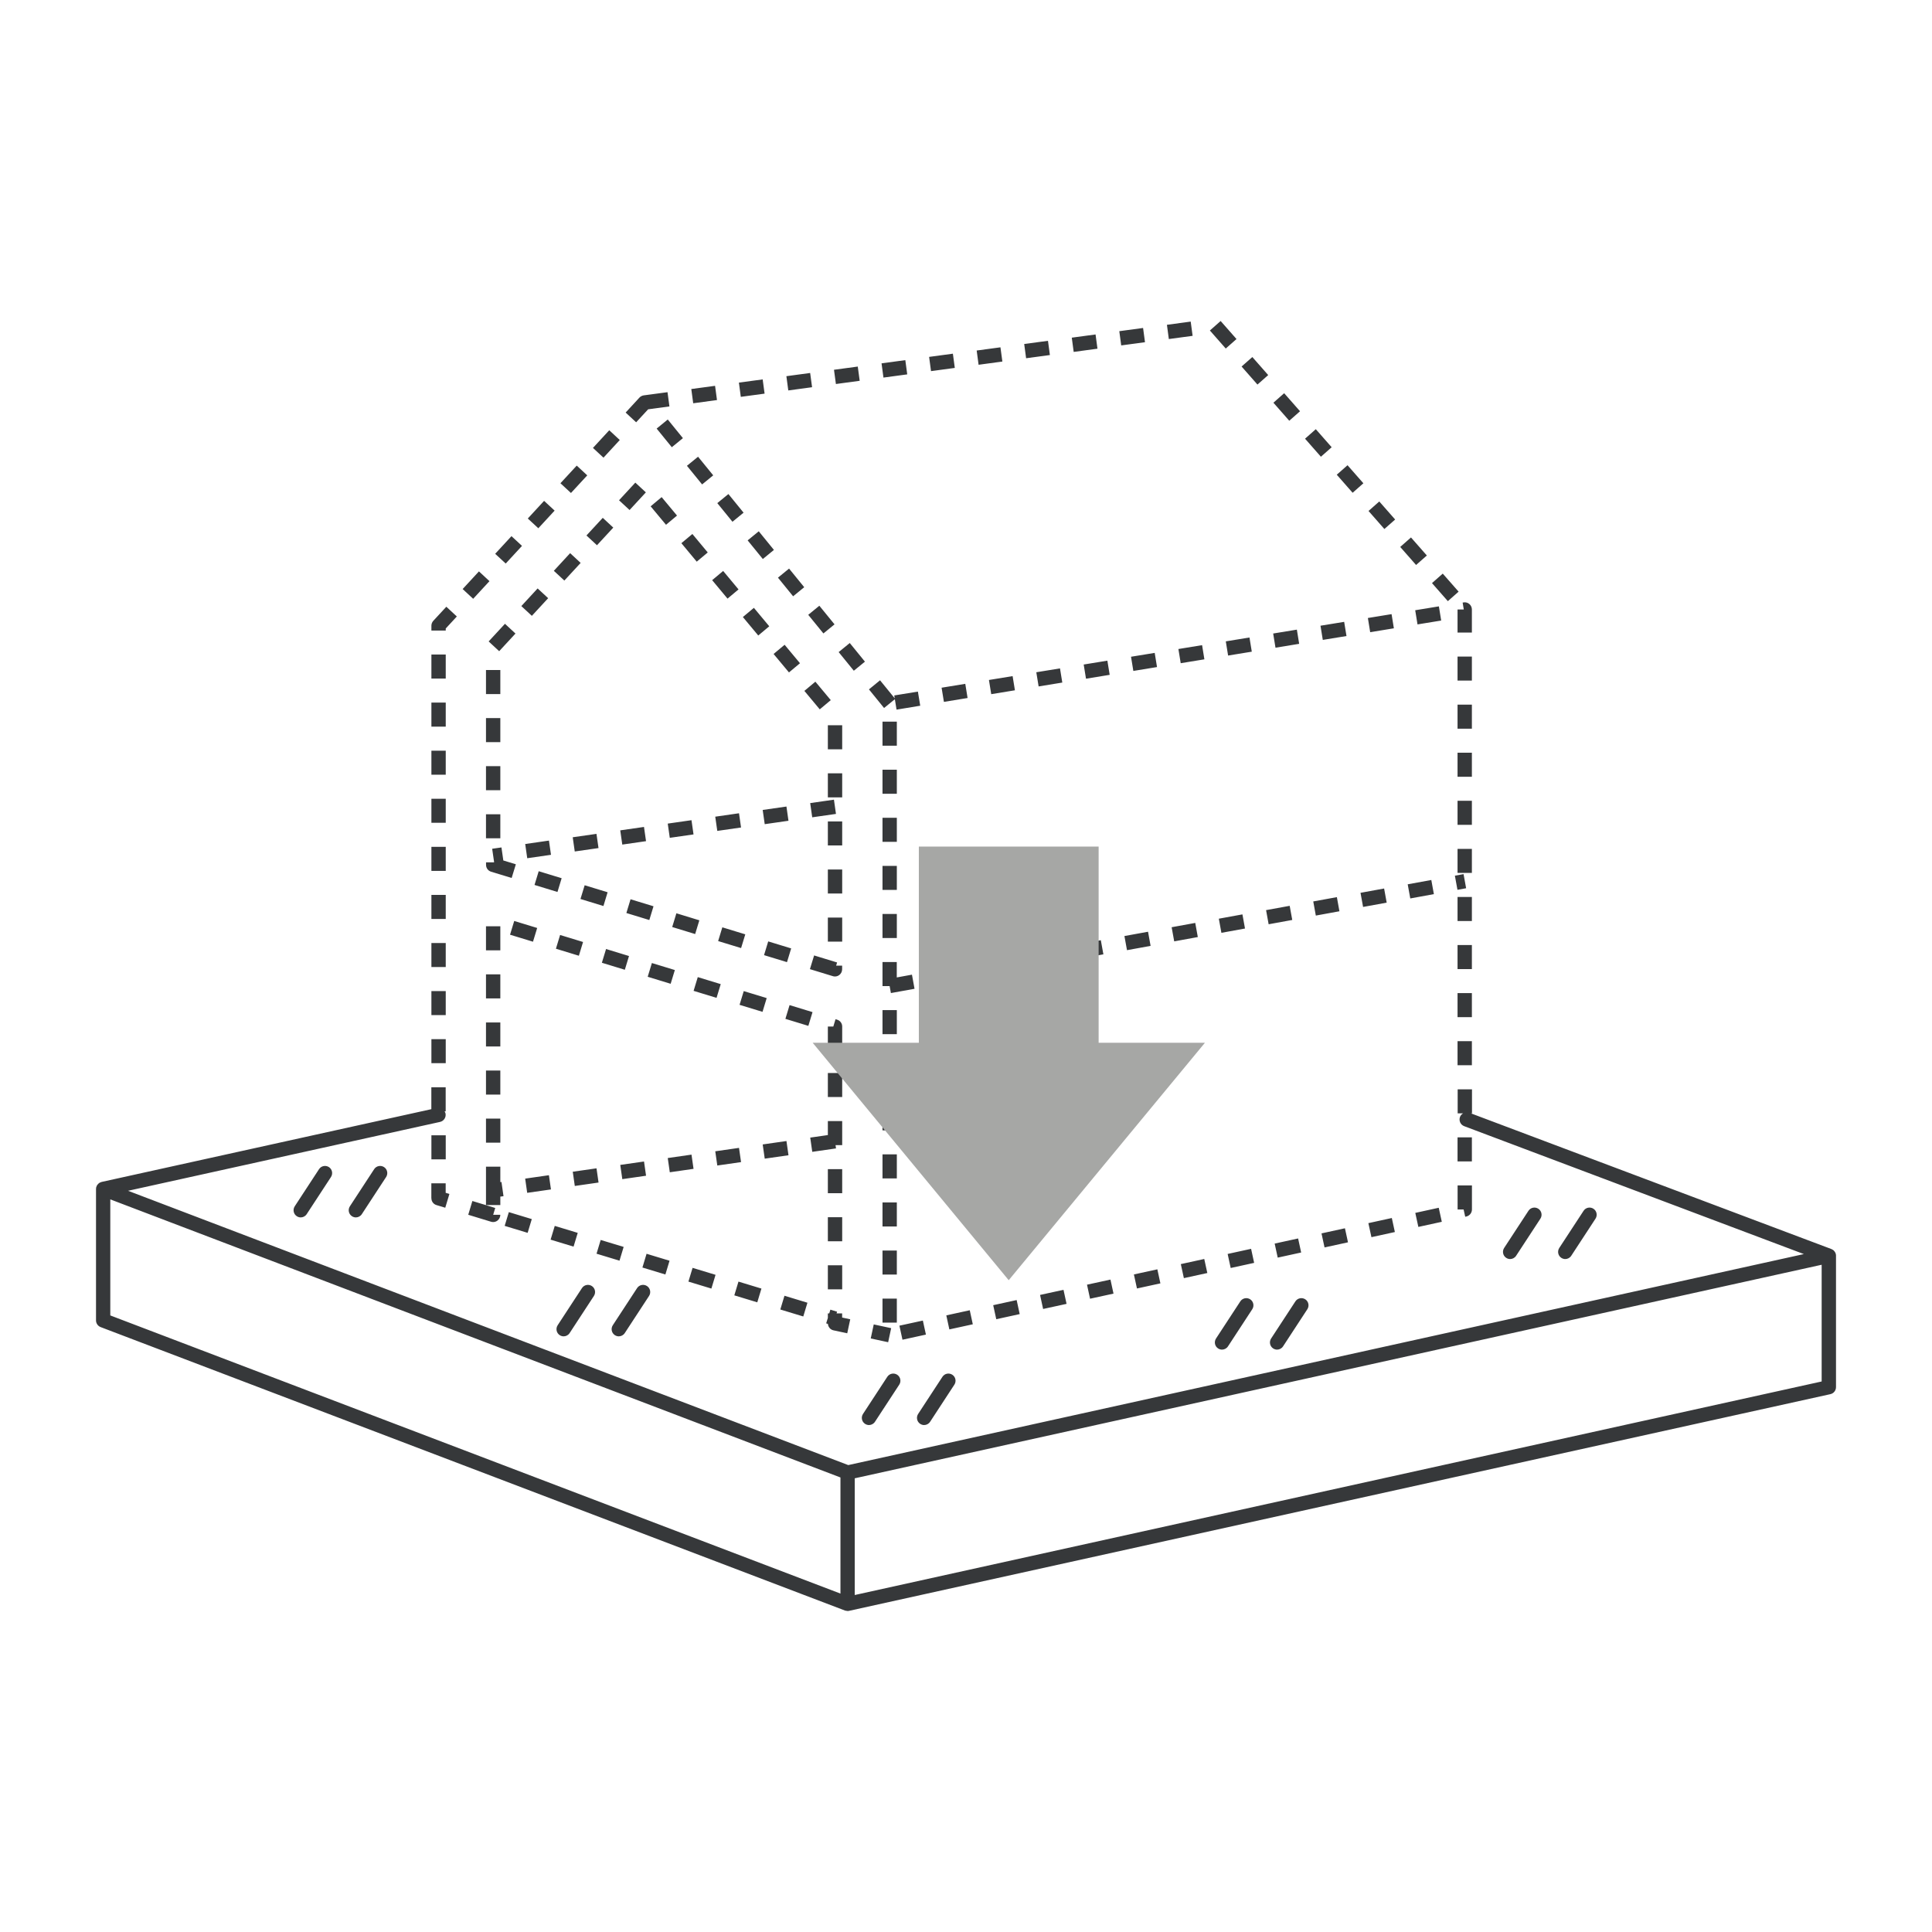 <svg width="161" height="161" viewBox="0 0 161 161" fill="none" xmlns="http://www.w3.org/2000/svg">
<path fill-rule="evenodd" clip-rule="evenodd" d="M101.72 26.75L100.824 27.541L102.146 29.045L103.042 28.253L101.72 26.75ZM95.257 27.331L93.275 27.598L93.434 28.784L95.416 28.517L95.257 27.331ZM106.118 33.559L107.014 32.768L108.336 34.271L107.439 35.062L106.118 33.559ZM121.462 52.715V50.792H121.467H121.982L121.887 50.216L121.967 50.201C122.137 50.171 122.312 50.221 122.447 50.336C122.582 50.451 122.657 50.616 122.657 50.792V52.715H121.462ZM119.907 50.53L117.934 50.853L118.126 52.034L120.099 51.712L119.907 50.53ZM113.99 51.5L115.964 51.178L116.156 52.359L114.182 52.682L113.99 51.5ZM106.098 52.793L108.072 52.47L108.264 53.652L106.291 53.975L106.098 52.793ZM102.15 53.447L104.123 53.124L104.316 54.306L102.342 54.629L102.15 53.447ZM73.542 84.177H74.736V86.18H73.542V84.177ZM73.542 88.184H74.736V90.187H73.542V88.184ZM153 104.626V104.636V104.641V115.594C153 115.875 152.805 116.12 152.53 116.18L70.763 134.235C70.718 134.25 70.678 134.25 70.633 134.25C70.623 134.25 70.613 134.248 70.603 134.245C70.593 134.243 70.583 134.24 70.573 134.24C70.528 134.235 70.483 134.23 70.438 134.215H70.423L8.386 110.591C8.141 110.496 7.986 110.255 8.001 109.995V109.98V99.077C8.001 99.07 8.001 99.065 8.002 99.059L8.004 99.049C8.005 99.04 8.006 99.032 8.006 99.022C8.006 98.997 8.011 98.967 8.016 98.942C8.031 98.891 8.051 98.841 8.076 98.791C8.091 98.766 8.106 98.746 8.126 98.721C8.146 98.691 8.176 98.661 8.206 98.636C8.231 98.611 8.251 98.591 8.281 98.576C8.326 98.546 8.376 98.526 8.426 98.511C8.436 98.506 8.461 98.496 8.461 98.496L35.945 92.431V90.608H37.14V92.611H37.05L37.059 92.628C37.086 92.677 37.111 92.723 37.125 92.781C37.195 93.102 36.99 93.422 36.67 93.493L10.67 99.232L70.688 122.09L150.321 104.506L122.017 93.848C121.707 93.733 121.552 93.387 121.667 93.077C121.717 92.947 121.812 92.847 121.922 92.781H121.472V90.778H122.666V92.781H122.581L152.625 104.09L152.635 104.1C152.685 104.12 152.74 104.15 152.785 104.185L152.81 104.21C152.811 104.211 152.813 104.212 152.814 104.212L152.817 104.215C152.818 104.216 152.82 104.218 152.821 104.219L152.826 104.225L152.828 104.228L152.83 104.23L152.835 104.235C152.88 104.285 152.92 104.34 152.95 104.401C152.955 104.406 152.955 104.411 152.955 104.416C152.98 104.476 153 104.541 153 104.606V104.626ZM70.038 123.122L9.191 99.948V109.619L70.038 132.798V123.122ZM71.228 132.918L151.805 115.123V105.397L71.228 123.192V132.918ZM76.905 110.047L74.951 110.473L75.206 111.643L77.16 111.216L76.905 110.047ZM74.736 100.204H73.542V102.207H74.736V100.204ZM73.542 96.197H74.736V98.2H73.542V96.197ZM74.736 92.19H73.542V94.194H74.736V92.19ZM98.402 105.342L100.355 104.915L100.61 106.085L98.656 106.511L98.402 105.342ZM74.736 104.21H73.542V106.214H74.736V104.21ZM78.859 109.614L80.813 109.187L81.067 110.357L79.113 110.784L78.859 109.614ZM96.446 105.777L94.492 106.203L94.747 107.373L96.7 106.947L96.446 105.777ZM84.721 108.338L82.767 108.765L83.022 109.934L84.975 109.508L84.721 108.338ZM90.584 107.057L92.538 106.631L92.792 107.801L90.838 108.227L90.584 107.057ZM88.625 107.485L86.672 107.911L86.926 109.081L88.88 108.655L88.625 107.485ZM82.411 56.665L84.384 56.343L84.577 57.524L82.603 57.847L82.411 56.665ZM92.281 55.055L90.308 55.377L90.5 56.559L92.474 56.236L92.281 55.055ZM94.252 54.729L96.225 54.407L96.418 55.588L94.445 55.911L94.252 54.729ZM88.333 55.699L86.359 56.021L86.552 57.203L88.525 56.88L88.333 55.699ZM100.174 53.763L98.2 54.085L98.393 55.267L100.366 54.944L100.174 53.763ZM102.304 104.496L104.258 104.069L104.512 105.239L102.558 105.666L102.304 104.496ZM80.44 56.986L78.466 57.309L78.659 58.49L80.632 58.167L80.44 56.986ZM73.542 76.164H74.736V78.167H73.542V76.164ZM73.542 82.174H74.136L74.242 82.755L76.211 82.399L75.996 81.222L74.731 81.453V80.17H73.542V82.174ZM73.542 108.217H74.736V110.22H73.542V108.217ZM74.736 72.157H73.542V74.16H74.736V72.157ZM73.542 68.15H74.736V70.154H73.542V68.15ZM74.736 64.144H73.542V66.147H74.736V64.144ZM73.542 60.137H74.736V62.141H73.542V60.137ZM121.467 100.79H121.967L122.102 101.396L122.192 101.376C122.467 101.315 122.662 101.07 122.662 100.79V98.786H121.467V100.79ZM121.462 82.76H122.657V84.763H121.462V82.76ZM122.657 86.766H121.462V88.77H122.657V86.766ZM121.462 94.78H122.657V96.783H121.462V94.78ZM115.985 101.501L114.031 101.928L114.286 103.097L116.239 102.67L115.985 101.501ZM117.941 101.074L119.895 100.647L120.15 101.817L118.196 102.243L117.941 101.074ZM122.657 66.733H121.462V68.737H122.657V66.733ZM121.462 70.74H122.657V72.743H121.462V70.74ZM122.657 74.746H121.462V76.75H122.657V74.746ZM121.462 78.753H122.657V80.756H121.462V78.753ZM122.657 54.713H121.462V56.717H122.657V54.713ZM121.462 62.727H122.657V64.73H121.462V62.727ZM122.657 58.72H121.462V60.723H122.657V58.72ZM112.078 102.356L110.125 102.783L110.379 103.953L112.333 103.526L112.078 102.356ZM110.041 52.143L112.014 51.821L112.207 53.003L110.233 53.325L110.041 52.143ZM108.176 103.205L106.222 103.632L106.477 104.802L108.43 104.375L108.176 103.205ZM61.575 31.884L63.556 31.617L63.716 32.803L61.734 33.071L61.575 31.884ZM120.229 47.801L119.333 48.592L120.654 50.096L121.551 49.304L120.229 47.801ZM73.462 30.279L75.443 30.011L75.603 31.198L73.621 31.465L73.462 30.279ZM59.589 32.152L57.608 32.419L57.767 33.606L59.749 33.338L59.589 32.152ZM108.754 36.558L109.65 35.766L110.972 37.27L110.076 38.061L108.754 36.558ZM97.244 27.067L99.225 26.799L99.385 27.986L97.403 28.254L97.244 27.067ZM87.331 28.4L85.35 28.667L85.509 29.854L87.491 29.587L87.331 28.4ZM77.426 29.741L79.407 29.474L79.567 30.66L77.585 30.927L77.426 29.741ZM67.513 31.081L65.532 31.349L65.691 32.536L67.673 32.268L67.513 31.081ZM111.397 39.56L112.294 38.769L113.615 40.273L112.719 41.064L111.397 39.56ZM83.371 28.943L81.39 29.21L81.549 30.397L83.531 30.129L83.371 28.943ZM69.499 30.814L71.481 30.547L71.641 31.733L69.659 32.001L69.499 30.814ZM117.582 44.788L116.686 45.579L118.007 47.082L118.904 46.291L117.582 44.788ZM89.315 28.139L91.296 27.871L91.456 29.058L89.474 29.326L89.315 28.139ZM114.94 41.789L114.044 42.581L115.365 44.084L116.262 43.293L114.94 41.789ZM103.466 30.544L104.362 29.753L105.684 31.256L104.788 32.047L103.466 30.544ZM65.372 107.979L65.026 109.125L66.94 109.706L67.286 108.56L65.372 107.979ZM57.368 106.8L57.715 105.654L59.629 106.235L59.282 107.381L57.368 106.8ZM53.881 104.481L53.535 105.627L55.449 106.207L55.795 105.061L53.881 104.481ZM59.605 95.941L61.584 95.657L61.754 96.842L59.775 97.126L59.605 95.941ZM61.539 106.8L61.193 107.946L63.107 108.527L63.453 107.381L61.539 106.8ZM63.558 95.37L65.538 95.085L65.707 96.271L63.728 96.555L63.558 95.37ZM57.625 96.219L55.646 96.504L55.816 97.689L57.795 97.404L57.625 96.219ZM43.764 98.218L45.743 97.934L45.913 99.12L43.933 99.403L43.764 98.218ZM42.403 101.01L42.056 102.156L43.97 102.737L44.316 101.591L42.403 101.01ZM45.883 103.304L46.23 102.158L48.144 102.739L47.797 103.885L45.883 103.304ZM41.694 99.718L41.959 99.683L41.789 98.496L41.694 98.511V97.224H40.499V99.202V99.227V100.419H41.694V99.718ZM51.689 97.076L53.668 96.792L53.838 97.977L51.859 98.262L51.689 97.076ZM69.668 95.701L69.628 95.426H70.183V93.422H68.988V94.589L67.519 94.8L67.689 95.987L69.668 95.701ZM47.73 97.644L49.709 97.36L49.879 98.545L47.9 98.83L47.73 97.644ZM50.057 103.329L49.711 104.475L51.625 105.056L51.971 103.91L50.057 103.329ZM105.506 75.844L107.474 75.485L107.688 76.663L105.72 77.022L105.506 75.844ZM121.963 72.842L121.24 72.974L121.455 74.151L122.177 74.02L121.963 72.842ZM113.376 74.401L115.343 74.042L115.557 75.22L113.59 75.579L113.376 74.401ZM99.604 76.91L97.637 77.269L97.851 78.447L99.818 78.088L99.604 76.91ZM85.836 79.423L87.803 79.064L88.017 80.242L86.05 80.601L85.836 79.423ZM111.406 74.761L109.438 75.12L109.652 76.298L111.619 75.939L111.406 74.761ZM101.569 76.558L103.536 76.199L103.75 77.377L101.783 77.735L101.569 76.558ZM91.735 78.35L89.768 78.708L89.982 79.886L91.949 79.528L91.735 78.35ZM77.964 80.861L79.931 80.502L80.145 81.68L78.177 82.039L77.964 80.861ZM95.67 77.645L93.702 78.003L93.916 79.181L95.883 78.823L95.67 77.645ZM81.903 80.143L83.87 79.784L84.085 80.962L82.117 81.32L81.903 80.143ZM119.276 73.333L117.309 73.692L117.523 74.87L119.49 74.511L119.276 73.333ZM67.516 66.924L69.495 66.64L69.664 67.826L67.685 68.109L67.516 66.924ZM61.584 67.772L59.604 68.057L59.774 69.242L61.753 68.958L61.584 67.772ZM63.557 67.496L65.537 67.212L65.706 68.397L63.727 68.681L63.557 67.496ZM45.746 70.049L43.767 70.334L43.937 71.519L45.916 71.234L45.746 70.049ZM55.645 68.633L57.624 68.349L57.794 69.535L55.815 69.819L55.645 68.633ZM53.666 68.912L51.687 69.196L51.857 70.382L53.836 70.097L53.666 68.912ZM47.727 69.772L49.706 69.488L49.876 70.673L47.896 70.957L47.727 69.772ZM41.694 67.855H40.499V69.858H41.694V67.855ZM42.503 77.892L42.852 76.747L44.765 77.331L44.416 78.476L42.503 77.892ZM41.694 63.848H40.499V65.852H41.694V63.848ZM46.327 79.06L46.675 77.915L48.588 78.499L48.239 79.645L46.327 79.06ZM50.23 43.153L48.871 44.623L49.748 45.437L51.107 43.967L50.23 43.153ZM46.153 47.568L47.511 46.096L48.388 46.909L47.03 48.38L46.153 47.568ZM44.802 49.036L43.445 50.507L44.322 51.32L45.68 49.849L44.802 49.036ZM48.373 74.916L48.722 73.771L50.634 74.355L50.286 75.501L48.373 74.916ZM44.892 72.601L44.543 73.746L46.456 74.331L46.804 73.185L44.892 72.601ZM50.156 80.23L50.505 79.085L52.417 79.669L52.069 80.814L50.156 80.23ZM70.183 60.438H68.988V62.441H70.183V60.438ZM68.988 68.451H70.183V70.454H68.988V68.451ZM70.183 72.458H68.988V74.461H70.183V72.458ZM68.988 64.444H70.183V66.448H68.988V64.444ZM70.183 76.464H68.988V78.468H70.183V76.464ZM69.758 84.973C70.013 85.049 70.183 85.279 70.183 85.544V87.412H68.988V85.544H69.443L69.628 84.933L69.758 84.973ZM67.948 56.807L67.031 57.574L68.313 59.112L69.23 58.345L67.948 56.807ZM68.988 89.416H70.183V91.419H68.988V89.416ZM70.183 80.471H70.178V80.466L70.183 80.471ZM70.178 80.471H69.678L69.758 80.206L67.843 79.62L67.493 80.762L69.408 81.348C69.463 81.368 69.523 81.373 69.583 81.373C69.708 81.373 69.833 81.333 69.938 81.253C70.088 81.142 70.178 80.962 70.178 80.772V80.471ZM64.83 48.138L65.756 47.382L67.019 48.934L66.093 49.691L64.83 48.138ZM41.694 59.842H40.499V61.845H41.694V59.842ZM41.944 71.706L42.983 72.022H42.988L42.638 73.164L40.929 72.643C40.674 72.568 40.504 72.337 40.504 72.072V71.862H41.164L41.174 71.832L41.014 70.73L41.788 70.62L41.944 71.706ZM42.08 51.983L40.721 53.453L41.598 54.266L42.957 52.796L42.08 51.983ZM40.499 77.191H41.694V79.194H40.499V77.191ZM41.694 55.835H40.499V57.838H41.694V55.835ZM40.499 89.21H41.694V91.214H40.499V89.21ZM41.694 93.217H40.499V95.22H41.694V93.217ZM40.499 85.204H41.694V87.207H40.499V85.204ZM41.694 81.197H40.499V83.201H41.694V81.197ZM67.353 51.235L68.279 50.478L69.544 52.03L68.618 52.787L67.353 51.235ZM37.145 86.596H35.95V88.599H37.145V86.596ZM35.95 94.609H37.145V96.613H35.95V94.609ZM35.95 99.853C35.95 100.119 36.12 100.349 36.375 100.424L37.105 100.644L37.45 99.498L37.14 99.402V98.611H35.945V99.848L35.95 99.853ZM37.145 52.545H36.985H35.95V52.139C35.95 51.989 36.01 51.843 36.11 51.733L37.195 50.561L38.07 51.373L37.145 52.374V52.545ZM37.145 82.589H35.95V84.593H37.145V82.589ZM35.95 70.57H37.145V72.573H35.95V70.57ZM39.912 47.616L38.554 49.087L39.431 49.9L40.789 48.429L39.912 47.616ZM35.95 66.563H37.145V68.566H35.95V66.563ZM37.145 74.576H35.95V76.579H37.145V74.576ZM35.95 78.583H37.145V80.586H35.95V78.583ZM65.798 83.759L65.45 84.904L67.362 85.488L67.711 84.343L65.798 83.759ZM70.603 111.107L69.458 110.861C69.198 110.806 69.013 110.586 68.993 110.325L68.848 110.28L68.988 109.825V109.449H69.103L69.198 109.138L69.758 109.309L69.713 109.449H70.178V109.795L70.853 109.94L70.603 111.107ZM70.814 53.585L69.888 54.341L71.152 55.894L72.078 55.138L70.814 53.585ZM68.988 97.429H70.183V99.432H68.988V97.429ZM72.812 110.368L72.561 111.538L74.013 111.851L74.264 110.68L72.812 110.368ZM39.02 101.231L39.365 100.083L41.269 100.665L41.099 101.231H41.694C41.694 101.421 41.604 101.601 41.454 101.717C41.349 101.797 41.224 101.837 41.094 101.837C41.034 101.837 40.979 101.827 40.924 101.812L39.02 101.231ZM74.572 58.269L74.712 59.136L76.686 58.81L76.491 57.633L74.522 57.954L74.561 58.194L73.337 56.691L72.412 57.448L73.672 59L74.572 58.269ZM35.95 62.556H37.145V64.559H35.95V62.556ZM61.979 82.591L61.63 83.736L63.543 84.32L63.891 83.175L61.979 82.591ZM68.988 101.436H70.183V103.439H68.988V101.436ZM70.183 105.442H68.988V107.446H70.183V105.442ZM43.983 43.209L45.341 41.738L46.219 42.551L44.861 44.022L43.983 43.209ZM60.263 47.58L59.346 48.347L60.627 49.885L61.544 49.118L60.263 47.58ZM59.845 78.422L60.194 77.277L62.107 77.861L61.758 79.006L59.845 78.422ZM62.824 50.653L61.906 51.42L63.188 52.959L64.105 52.191L62.824 50.653ZM57.8 82.571L58.148 81.426L60.061 82.01L59.712 83.155L57.8 82.571ZM64.018 78.45L63.67 79.595L65.582 80.179L65.931 79.034L64.018 78.45ZM54.22 42.193L55.137 41.426L56.418 42.964L55.501 43.731L54.22 42.193ZM52.546 74.939L52.198 76.084L54.11 76.669L54.459 75.523L52.546 74.939ZM56.781 45.266L57.698 44.499L58.979 46.038L58.062 46.805L56.781 45.266ZM56.366 76.107L56.017 77.252L57.93 77.837L58.278 76.692L56.366 76.107ZM53.975 81.398L54.324 80.253L56.237 80.837L55.888 81.982L53.975 81.398ZM65.384 53.731L64.466 54.498L65.748 56.036L66.665 55.269L65.384 53.731ZM55.786 33.869L54.017 34.109V34.104L53.012 35.191L52.137 34.38L53.287 33.132C53.382 33.032 53.512 32.967 53.647 32.947L55.626 32.682L55.786 33.869ZM63.23 44.274L62.304 45.031L63.568 46.584L64.494 45.827L63.23 44.274ZM49.413 37.326L50.771 35.855L51.648 36.668L50.29 38.139L49.413 37.326ZM52.944 40.218L51.586 41.689L52.464 42.502L53.822 41.031L52.944 40.218ZM35.95 54.543H37.145V56.546H35.95V54.543ZM42.623 44.679L41.265 46.15L42.143 46.962L43.5 45.491L42.623 44.679ZM46.703 40.27L48.061 38.8L48.938 39.613L47.58 41.083L46.703 40.27ZM37.145 58.55H35.95V60.553H37.145V58.55ZM59.775 41.927L60.701 41.17L61.965 42.723L61.039 43.48L59.775 41.927ZM58.171 38.06L57.245 38.816L58.509 40.369L59.435 39.612L58.171 38.06ZM54.721 35.715L55.647 34.959L56.91 36.512L55.984 37.268L54.721 35.715ZM26.587 97.429L24.562 100.524C24.382 100.8 24.457 101.17 24.732 101.351C24.832 101.416 24.947 101.451 25.057 101.451C25.252 101.451 25.442 101.356 25.557 101.18L27.581 98.085C27.761 97.81 27.686 97.439 27.412 97.259C27.137 97.079 26.767 97.154 26.587 97.429ZM29.157 100.524L31.181 97.429C31.361 97.154 31.731 97.079 32.006 97.259C32.281 97.439 32.356 97.81 32.176 98.085L30.152 101.18C30.037 101.356 29.847 101.451 29.652 101.451C29.542 101.451 29.427 101.416 29.327 101.351C29.052 101.17 28.977 100.8 29.157 100.524ZM46.642 111.262C46.742 111.327 46.857 111.362 46.967 111.362C47.162 111.362 47.352 111.267 47.467 111.092L49.492 107.997C49.672 107.721 49.597 107.351 49.322 107.17C49.047 106.99 48.677 107.065 48.497 107.34L46.472 110.436C46.292 110.711 46.367 111.082 46.642 111.262ZM51.562 111.362C51.452 111.362 51.337 111.327 51.237 111.262C50.962 111.082 50.887 110.711 51.067 110.436L53.092 107.34C53.272 107.065 53.642 106.99 53.917 107.17C54.191 107.351 54.267 107.721 54.087 107.997L52.062 111.092C51.947 111.267 51.757 111.362 51.562 111.362ZM72.087 118.654C72.187 118.719 72.302 118.754 72.412 118.754C72.607 118.754 72.797 118.659 72.912 118.484L74.937 115.389C75.117 115.113 75.041 114.743 74.767 114.562C74.492 114.382 74.122 114.457 73.942 114.733L71.917 117.828C71.737 118.103 71.812 118.474 72.087 118.654ZM77.007 118.754C76.897 118.754 76.782 118.719 76.682 118.654C76.407 118.474 76.332 118.103 76.512 117.828L78.537 114.733C78.716 114.457 79.086 114.382 79.361 114.562C79.636 114.743 79.711 115.113 79.531 115.389L77.507 118.484C77.392 118.659 77.202 118.754 77.007 118.754ZM101.506 112.369C101.606 112.434 101.721 112.469 101.831 112.469C102.026 112.469 102.216 112.374 102.331 112.199L104.355 109.103C104.535 108.828 104.46 108.457 104.185 108.277C103.91 108.097 103.54 108.172 103.36 108.447L101.336 111.542C101.156 111.818 101.231 112.189 101.506 112.369ZM105.926 111.542L107.95 108.447C108.13 108.172 108.5 108.097 108.775 108.277C109.05 108.457 109.125 108.828 108.945 109.103L106.92 112.199C106.805 112.374 106.615 112.469 106.42 112.469C106.31 112.469 106.196 112.434 106.096 112.369C105.821 112.189 105.746 111.818 105.926 111.542ZM125.841 104.921C126.036 104.921 126.226 104.826 126.341 104.651L128.366 101.556C128.546 101.28 128.471 100.91 128.196 100.73C127.921 100.549 127.551 100.624 127.371 100.9L125.346 103.995C125.166 104.27 125.241 104.641 125.516 104.821C125.616 104.886 125.731 104.921 125.841 104.921ZM130.935 104.651C130.82 104.826 130.63 104.921 130.435 104.921C130.325 104.921 130.21 104.886 130.11 104.821C129.835 104.641 129.76 104.27 129.94 103.995L131.965 100.9C132.144 100.624 132.514 100.549 132.789 100.73C133.064 100.91 133.139 101.28 132.959 101.556L130.935 104.651Z" fill="#36383A"/>
<path d="M91.553 86.897V70.55H76.571V86.897H67.723L84.059 106.684L100.411 86.897H91.553Z" fill="#A6A7A5"/>
</svg>
